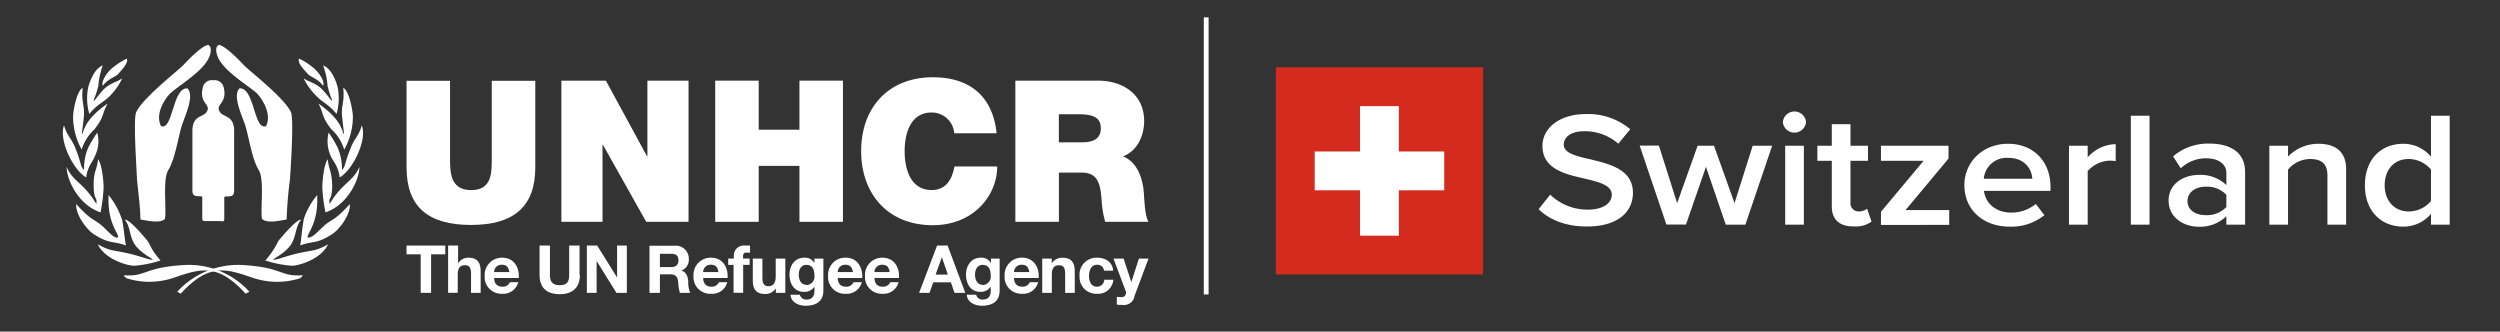 <svg id="Layer_1" data-name="Layer 1" xmlns="http://www.w3.org/2000/svg" viewBox="0 0 520.23 69"><rect x="0" y="0" width="520.23" height="69" fill="#333333" stroke="none"/><defs><style>.cls-1{fill:#fff;}.cls-2{fill:none;stroke:#fff;stroke-miterlimit:10;}.cls-3{fill:#d52b1e;}</style></defs><title>UNHCR-GCHE</title><path class="cls-1" d="M322.58,40.5a11.14,11.14,0,0,0,7.82,3.12c3.57,0,5-1.59,5-3.09,0-2-2.64-2.65-5.64-3.36-4.05-.92-8.79-2-8.79-6.8,0-3.74,3.59-6.63,9-6.63a13.54,13.54,0,0,1,9.27,3.16l-2.48,3a10.57,10.57,0,0,0-7.16-2.59c-2.56,0-4.19,1.12-4.19,2.82s2.52,2.35,5.45,3c4.08,1,8.94,2.11,8.94,7,0,3.77-2.89,7-9.57,7-4.56,0-7.86-1.46-10.05-3.6Z"/><path class="cls-1" d="M355,34.72l-4.16,12h-4.08l-5.56-16.42h4L349,42.27l4.26-11.94h3.41l4.27,11.94,3.78-11.94h4.05l-5.57,16.42h-4.08Z"/><path class="cls-1" d="M371,25.4a2.42,2.42,0,0,1,4.82,0,2.42,2.42,0,0,1-4.82,0Zm.48,4.93h3.89V46.75h-3.89Z"/><path class="cls-1" d="M381.18,42.94V33.46h-3V30.33h3V25.84h3.89v4.49h3.64v3.13h-3.64v8.6A1.71,1.71,0,0,0,386.78,44a2.61,2.61,0,0,0,1.74-.58l.93,2.69a5.47,5.47,0,0,1-3.67,1C382.77,47.16,381.18,45.66,381.18,42.94Z"/><path class="cls-1" d="M391.41,44.07l8.87-10.61h-8.87V30.33h14.06V33l-8.94,10.71h9.09v3.09H391.41Z"/><path class="cls-1" d="M417.86,29.92c5.38,0,8.83,3.78,8.83,8.94v.86H412.85c.3,2.48,2.34,4.52,5.71,4.52a8,8,0,0,0,5.08-1.8l1.78,2.34a11,11,0,0,1-7.27,2.38c-5.37,0-9.38-3.43-9.38-8.64C408.77,33.77,412.55,29.92,417.86,29.92Zm-5.05,7.28H422.9c-.07-1.94-1.52-4.35-5-4.35A4.77,4.77,0,0,0,412.81,37.2Z"/><path class="cls-1" d="M430.54,30.33h3.89v2.42A7.88,7.88,0,0,1,440.26,30v3.53a7,7,0,0,0-1.23-.1,6.37,6.37,0,0,0-4.6,2.18V46.75h-3.89Z"/><path class="cls-1" d="M443.41,24.08h3.89V46.75h-3.89Z"/><path class="cls-1" d="M463.29,45a7.88,7.88,0,0,1-5.79,2.18c-2.93,0-6.23-1.8-6.23-5.44s3.3-5.34,6.23-5.34a7.78,7.78,0,0,1,5.79,2.11V36c0-1.9-1.71-3.06-4.19-3.06a7.68,7.68,0,0,0-5.31,2.08l-1.59-2.48a11.18,11.18,0,0,1,7.53-2.66c4,0,7.46,1.53,7.46,5.95V46.75h-3.9Zm0-4.45a5.48,5.48,0,0,0-4.27-1.7c-2.18,0-3.82,1.16-3.82,3s1.64,2.92,3.82,2.92a5.48,5.48,0,0,0,4.27-1.7Z"/><path class="cls-1" d="M484.32,36.49c0-2.55-1.41-3.4-3.6-3.4a6,6,0,0,0-4.6,2.21V46.75h-3.89V30.33h3.89v2.25a8.79,8.79,0,0,1,6.31-2.66c3.86,0,5.78,1.91,5.78,5.27V46.75h-3.89Z"/><path class="cls-1" d="M505.87,44.51a7.51,7.51,0,0,1-5.75,2.65c-4.6,0-8-3.2-8-8.6s3.34-8.64,8-8.64a7.45,7.45,0,0,1,5.75,2.69V24.08h3.89V46.75h-3.89Zm0-9.21a6.05,6.05,0,0,0-4.64-2.21c-3.08,0-5,2.27-5,5.47s2,5.44,5,5.44a6,6,0,0,0,4.64-2.18Z"/><path class="cls-1" d="M46.11,46.08c.64,0,.56-.36.56-1v-3.3c0-.68-.07-.9.32-.9,1.36,0,1.73-.12,1.73-1.33V27.24c0-3.34-2.36-2.79-3-4-1-1.65,1.76-1.65.78-5.23a1.92,1.92,0,0,0-2.11-1.31A1.91,1.91,0,0,0,42.26,18c-1,3.58,1.73,3.58.78,5.23-.67,1.22-3,.67-3,4V39.51c0,1.21.36,1.33,1.73,1.33.38,0,.32.22.32.9V45c0,.68-.08,1,.56,1h3.48"/><path class="cls-1" d="M35.37,19.47c-1.21,1.29-3.11,4.29-1.87,6.77,2.53,1,2.34-8,5.49-7.86,1.56,1.44-.47,5.69-1.09,7.55-.78,2.3-1.4,7.13-2.88,9.46-1.24,2-.31,8.06-.7,10.16-1,1.05-3.89.31-5.1.12,0-2.42-.32-4.32-.7-8.18,0-.77-.86-12.68-.19-14.13,1.36-3,8.79-8.71,9.81-9.81s4-4.2,5.25-4.2c.85.59.35,2,.16,2.49-1.21,3-6.43,6-8.18,7.63"/><path class="cls-1" d="M53.51,19.47c1.16,1.29,3.07,4.29,1.86,6.77-2.56,1-2.37-8-5.52-7.86-1.52,1.44.5,5.69,1.13,7.55.78,2.3,1.4,7.13,2.87,9.46,1.21,2,.31,8.06.67,10.16,1.09,1.05,3.89.31,5.13.12a81.38,81.38,0,0,1,.67-8.18c.07-.77.89-12.68.23-14.13-1.36-3-8.79-8.71-9.81-9.81s-4.05-4.2-5.25-4.2c-.89.59-.35,2-.16,2.49,1.21,3,6.43,6,8.18,7.63"/><path class="cls-1" d="M24.56,15.44c-.66.62-2.15,1-3.16,2.41-.39-.74.62-2.53,1.83-3.58a15,15,0,0,1,3.16-2.07c.39.9-1,2.26-1.83,3.24"/><path class="cls-1" d="M22.49,20.31c-1.13,1.05-2.34,1.48-3.9,3.4a11.57,11.57,0,0,1-.2-5.7c.55-1.79,1.45-3.78,3-4.41a17.2,17.2,0,0,0-.94,4.33c-.66,2.62-1.05,2.69-.89,3.05.15,0,1-1.37,2.06-2.42,1.25-1.25,2.81-1.52,3.82-2.26a13.22,13.22,0,0,1-2.92,4"/><path class="cls-1" d="M17,31.12a14.07,14.07,0,0,1-1.79-7c.08-1.59.86-5.3,2-5.84-.35,3.35.55,3.66.2,6.43,0,.15-.39,3-.39,3.2.47-.08,0-2.66,5.38-6.36-1.17,2-.62,2.65-2.73,5.34A9.6,9.6,0,0,0,17,31.12"/><path class="cls-1" d="M19.14,33.69a7.43,7.43,0,0,0-1.21,3.23c-2.7-1.55-5.74-7.75-4.61-10.83C14,28.42,15,28.93,15.7,30.88c1.21,2.93,1,3.82,1.8,4.49a10.88,10.88,0,0,1,.86-4.65,27.87,27.87,0,0,1,1.87-3.12c.58,2.15.15,3.91-1.09,6.09"/><path class="cls-1" d="M21.56,39a34.23,34.23,0,0,1-.63,5.19c-4.64-1.52-7.06-6.82-7.06-9.44,1.41,3.2,3.47,3.16,6.17,7.69.23-1.72-.48-.43-.55-3.67s.78-3.51.89-5.62c.86.94,1.18,4.69,1.18,5.85"/><path class="cls-1" d="M25.41,45.74c.36,1.75.51,3.82.79,5.34-2.65-1-3.32-.23-6.48-2.22-1.44-.78-4-4-3.86-6.4,3.12,3.47,3.67,3.09,5.19,4.37s2.53,2.81,3.55,2.58c.07-.94-2.3-3-2-8.82a16.27,16.27,0,0,1,2.8,5.15"/><path class="cls-1" d="M30.68,50.11c.82,1.17.62,1.67,2.73,4.09a22.7,22.7,0,0,1-5.5,1.1c-1.32,0-6-1.25-7.56-4.45,2.69,1.44,2.73,1.09,6.31,1.87,2.58.59,4.41,1.4,5.11,1.33-.15-.35-2.14-1.17-3.51-2.89s-1.05-3.9-2.26-5.42c.82-.24,4,3.51,4.68,4.37"/><path class="cls-1" d="M64.1,15.44c.62.62,2.15,1,3.12,2.41.43-.74-.62-2.53-1.83-3.58a13,13,0,0,0-3.16-2.07c-.39.9,1,2.26,1.87,3.24"/><path class="cls-1" d="M66.17,20.31c1.09,1.05,2.3,1.48,3.86,3.4a11.57,11.57,0,0,0,.2-5.7c-.51-1.79-1.45-3.78-3-4.41a15.6,15.6,0,0,1,.94,4.33c.66,2.62,1,2.69.89,3.05-.15,0-1-1.37-2.07-2.42-1.2-1.25-2.77-1.52-3.81-2.26a13.68,13.68,0,0,0,3,4"/><path class="cls-1" d="M71.63,31.12a13.88,13.88,0,0,0,1.8-7c-.09-1.59-.87-5.3-2-5.84.32,3.35-.58,3.66-.19,6.43,0,.15.35,3,.35,3.2-.43-.08,0-2.66-5.34-6.36,1.13,2,.58,2.65,2.69,5.34a9.2,9.2,0,0,1,2.69,4.26"/><path class="cls-1" d="M69.52,33.69a7.76,7.76,0,0,1,1.17,3.23c2.7-1.55,5.77-7.75,4.6-10.83-.66,2.33-1.67,2.84-2.33,4.79-1.25,2.93-1.06,3.82-1.8,4.49a10.91,10.91,0,0,0-.9-4.65,22.87,22.87,0,0,0-1.87-3.12,7.42,7.42,0,0,0,1.13,6.09"/><path class="cls-1" d="M67.07,39a32.64,32.64,0,0,0,.66,5.19c4.6-1.52,7.06-6.82,7.06-9.44-1.45,3.2-3.47,3.16-6.2,7.69-.24-1.72.46-.43.54-3.67-.08-3.39-.78-3.51-.9-5.62-.85.94-1.16,4.69-1.16,5.85"/><path class="cls-1" d="M63.21,45.74c-.36,1.75-.47,3.82-.74,5.34,2.61-1,3.27-.23,6.43-2.22,1.44-.78,4.06-4,3.9-6.4-3.12,3.47-3.7,3.09-5.18,4.37S65,49.64,64,49.41c-.07-.94,2.3-3,2-8.82a15.5,15.5,0,0,0-2.84,5.15"/><path class="cls-1" d="M57.94,50.11a17.15,17.15,0,0,1-2.73,4.09,23,23,0,0,0,5.54,1.1c1.28,0,6-1.25,7.52-4.45-2.68,1.44-2.73,1.09-6.31,1.87-2.58.59-4.37,1.4-5.11,1.33.15-.35,2.18-1.17,3.51-2.89s1-3.9,2.3-5.42c-.86-.24-4,3.51-4.72,4.37"/><path class="cls-1" d="M37.66,61.11l-.78-.39a17.13,17.13,0,0,1,13.46-5.58c8.5.47,7.91,2.46,12.47,2.14.51,0-.38.63-.38.63a15.78,15.78,0,0,1-10-.16c-5.46-1.87-9-3-14.82,3.36"/><path class="cls-1" d="M51.11,61.11l.79-.39a17,17,0,0,0-13.42-5.58c-8.54.47-8,2.46-12.52,2.14-.51,0,.39.63.39.63a15.77,15.77,0,0,0,9.95-.16c5.49-1.87,9-3,14.81,3.36"/><path class="cls-1" d="M111.39,34.81c0,8.14-4.41,12-13.38,12S84.6,43,84.6,34.81v-18h9.05v16c0,3,0,6.75,4.4,6.75s4.28-3.75,4.28-6.75v-16h9.06v18"/><polygon class="cls-1" points="116.82 16.78 126.08 16.78 134.63 32.5 134.72 32.5 134.72 16.78 143.28 16.78 143.28 46.16 134.47 46.16 125.46 30.12 125.38 30.12 125.38 46.16 116.82 46.16 116.82 16.78 116.82 16.78"/><polygon class="cls-1" points="148.83 16.78 157.88 16.78 157.88 26.99 166.36 26.99 166.36 16.78 175.41 16.78 175.41 46.16 166.36 46.16 166.36 34.52 157.88 34.52 157.88 46.16 148.83 46.16 148.83 16.78 148.83 16.78"/><path class="cls-1" d="M198.58,27.73a4.71,4.71,0,0,0-4.73-4.32c-4.24,0-5.6,4.11-5.6,8.06s1.36,8.07,5.6,8.07c3,0,4.24-2.14,4.77-4.9h8.89c0,5.93-4.81,12.22-13.41,12.22-9.51,0-14.9-6.7-14.9-15.39,0-9.26,5.84-15.39,14.9-15.39,8.06,0,12.51,4.28,13.29,11.65h-8.81"/><path class="cls-1" d="M211.29,46.16h9.06V35.92h4.82c3.57,0,3.82,2.92,4.07,5.72a20.51,20.51,0,0,0,.74,4.52H239c-.82-1.35-.86-4.85-1-6.29-.33-3.66-1.85-6.38-4.32-7.33,3-1.11,4.41-4.32,4.41-7.36,0-5.56-4.45-8.4-9.59-8.4H211.29V46.16m9.06-22.38h4.24c3.46,0,4.48,1.07,4.48,2.92,0,2.63-2.3,2.92-4,2.92h-4.73V23.78Z"/><polygon class="cls-1" points="87.54 52.92 84.59 52.92 84.59 51.1 92.66 51.1 92.66 52.92 89.71 52.92 89.71 60.94 87.54 60.94 87.54 52.92 87.54 52.92"/><path class="cls-1" d="M93.33,51.1h2v3.7h0a2.5,2.5,0,0,1,2.08-1.18c2.09,0,2.61,1.17,2.61,2.94v4.38h-2v-4c0-1.17-.34-1.75-1.25-1.75-1.06,0-1.52.6-1.52,2v3.74h-2V51.1"/><path class="cls-1" d="M106,56.61c-.18-1-.6-1.52-1.56-1.52a1.53,1.53,0,0,0-1.62,1.52H106m-3.18,1.24c.05,1.24.66,1.81,1.75,1.81a1.59,1.59,0,0,0,1.54-.93h1.73a3.21,3.21,0,0,1-3.34,2.4,3.48,3.48,0,0,1-3.64-3.75,3.58,3.58,0,0,1,3.64-3.76c2.43,0,3.6,2,3.46,4.23Z"/><path class="cls-1" d="M120.67,57.22c0,2.66-1.57,4-4.2,4s-4.19-1.28-4.19-4V51.1h2.16v6.12c0,1.07.28,2.13,2,2.13,1.54,0,2-.67,2-2.13V51.1h2.16v6.12"/><polygon class="cls-1" points="122.12 51.1 124.27 51.1 128.38 57.7 128.41 57.7 128.41 51.1 130.44 51.1 130.44 60.94 128.27 60.94 124.18 54.35 124.15 54.35 124.15 60.94 122.12 60.94 122.12 51.1 122.12 51.1"/><path class="cls-1" d="M135.15,60.94h2.17V57.09h2.16c1.09,0,1.49.46,1.64,1.49a11,11,0,0,0,.35,2.36h2.16a5.44,5.44,0,0,1-.41-2.33c-.07-1-.37-2-1.44-2.3v0a2.42,2.42,0,0,0,1.56-2.47,2.7,2.7,0,0,0-2.88-2.71h-5.31v9.84m2.17-8.16h2.37c1,0,1.49.41,1.49,1.36s-.53,1.41-1.49,1.41h-2.37V52.78Z"/><path class="cls-1" d="M151.41,57.85c.14-2.19-1-4.23-3.46-4.23a3.57,3.57,0,0,0-3.64,3.76A3.48,3.48,0,0,0,148,61.13a3.19,3.19,0,0,0,3.33-2.4h-1.72a1.6,1.6,0,0,1-1.54.93c-1.09,0-1.7-.57-1.75-1.81h5.14m-5.14-1.24a1.53,1.53,0,0,1,1.62-1.52c1,0,1.38.53,1.56,1.52Z"/><path class="cls-1" d="M152.7,55.12h-1.17V53.81h1.17v-.55a2.09,2.09,0,0,1,2.38-2.16c.35,0,.71,0,1,0v1.46c-.24,0-.47,0-.72,0-.52,0-.74.22-.74.81v.43H156v1.31h-1.35v5.82h-2V55.12"/><path class="cls-1" d="M163.3,60.94h-1.86V60h0a2.54,2.54,0,0,1-2.18,1.18c-2.08,0-2.61-1.17-2.61-2.93V53.81h2v4c0,1.17.35,1.75,1.26,1.75s1.51-.59,1.51-2V53.81h2v7.13"/><path class="cls-1" d="M171.34,53.81h-1.86v.95h0a2.24,2.24,0,0,0-2.13-1.14c-2,0-3.06,1.68-3.06,3.53s.91,3.58,3.05,3.58a2.42,2.42,0,0,0,2.14-1.1h0v.94c0,1-.49,1.76-1.57,1.76a1.34,1.34,0,0,1-1.47-1H164.5c.1,1.63,1.74,2.29,3.14,2.29,3.28,0,3.7-2,3.7-3.16V53.81m-3.53,5.45c-1.2,0-1.59-1.12-1.59-2.14s.48-2,1.59-2c1.27,0,1.67,1,1.67,2.2a1.75,1.75,0,0,1-1.67,2"/><path class="cls-1" d="M179.42,57.85c.14-2.19-1-4.23-3.46-4.23a3.57,3.57,0,0,0-3.64,3.76A3.48,3.48,0,0,0,176,61.13a3.19,3.19,0,0,0,3.33-2.4h-1.72a1.6,1.6,0,0,1-1.54.93c-1.09,0-1.7-.57-1.75-1.81h5.14m-5.14-1.24a1.53,1.53,0,0,1,1.62-1.52c.95,0,1.38.53,1.56,1.52Z"/><path class="cls-1" d="M187.08,57.85c.14-2.19-1-4.23-3.46-4.23A3.58,3.58,0,0,0,180,57.38a3.48,3.48,0,0,0,3.64,3.75,3.2,3.2,0,0,0,3.34-2.4h-1.72a1.61,1.61,0,0,1-1.55.93c-1.09,0-1.69-.57-1.75-1.81h5.14m-5.14-1.24a1.55,1.55,0,0,1,1.63-1.52c1,0,1.38.53,1.55,1.52Z"/><path class="cls-1" d="M191.23,60.94h2.19l.78-2.19h3.68l.74,2.19h2.25l-3.68-9.84H195l-3.74,9.84ZM196,53.52h0l1.24,3.62h-2.55L196,53.52Z"/><path class="cls-1" d="M208.07,53.81h-1.86v.95h0a2.23,2.23,0,0,0-2.12-1.14c-2,0-3.07,1.68-3.07,3.53s.91,3.58,3,3.58a2.42,2.42,0,0,0,2.14-1.1h0v.94c0,1-.49,1.76-1.58,1.76a1.33,1.33,0,0,1-1.46-1h-1.94c.1,1.63,1.74,2.29,3.14,2.29,3.28,0,3.7-2,3.7-3.16V53.81m-3.53,5.45c-1.2,0-1.59-1.12-1.59-2.14s.48-2,1.59-2c1.27,0,1.67,1,1.67,2.2a1.76,1.76,0,0,1-1.67,2"/><path class="cls-1" d="M216.15,57.85c.13-2.19-1-4.23-3.46-4.23a3.57,3.57,0,0,0-3.64,3.76,3.48,3.48,0,0,0,3.64,3.75,3.19,3.19,0,0,0,3.33-2.4H214.3a1.61,1.61,0,0,1-1.55.93c-1.08,0-1.69-.57-1.75-1.81h5.15M211,56.61a1.55,1.55,0,0,1,1.63-1.52c1,0,1.38.53,1.56,1.52Z"/><path class="cls-1" d="M217,53.81h1.86v1h0a2.55,2.55,0,0,1,2.18-1.18c2.08,0,2.61,1.17,2.61,2.94v4.38h-2v-4c0-1.17-.34-1.75-1.25-1.75-1.07,0-1.52.6-1.52,2v3.74h-2V53.81"/><path class="cls-1" d="M229.73,56.32a1.34,1.34,0,0,0-1.45-1.22c-1.26,0-1.67,1.26-1.67,2.31s.4,2.25,1.63,2.25a1.5,1.5,0,0,0,1.55-1.45h1.89a3.17,3.17,0,0,1-3.43,2.92,3.46,3.46,0,0,1-3.6-3.65,3.53,3.53,0,0,1,3.64-3.86c1.68,0,3.23.88,3.35,2.7h-1.91"/><path class="cls-1" d="M236.06,61.84a2.25,2.25,0,0,1-2.46,1.61c-.4,0-.8,0-1.2-.07V61.77a10.76,10.76,0,0,0,1.15.07.93.93,0,0,0,.67-1.34l-2.51-6.69h2.1l1.61,4.88h0L237,53.81h2l-3,8"/><line class="cls-2" x1="251" y1="3.61" x2="251" y2="61.27"/><rect class="cls-3" x="265.5" y="14" width="43.11" height="43.11"/><rect class="cls-1" x="273.58" y="31.52" width="26.95" height="8.08"/><rect class="cls-1" x="283.01" y="22.09" width="8.08" height="26.95"/></svg>